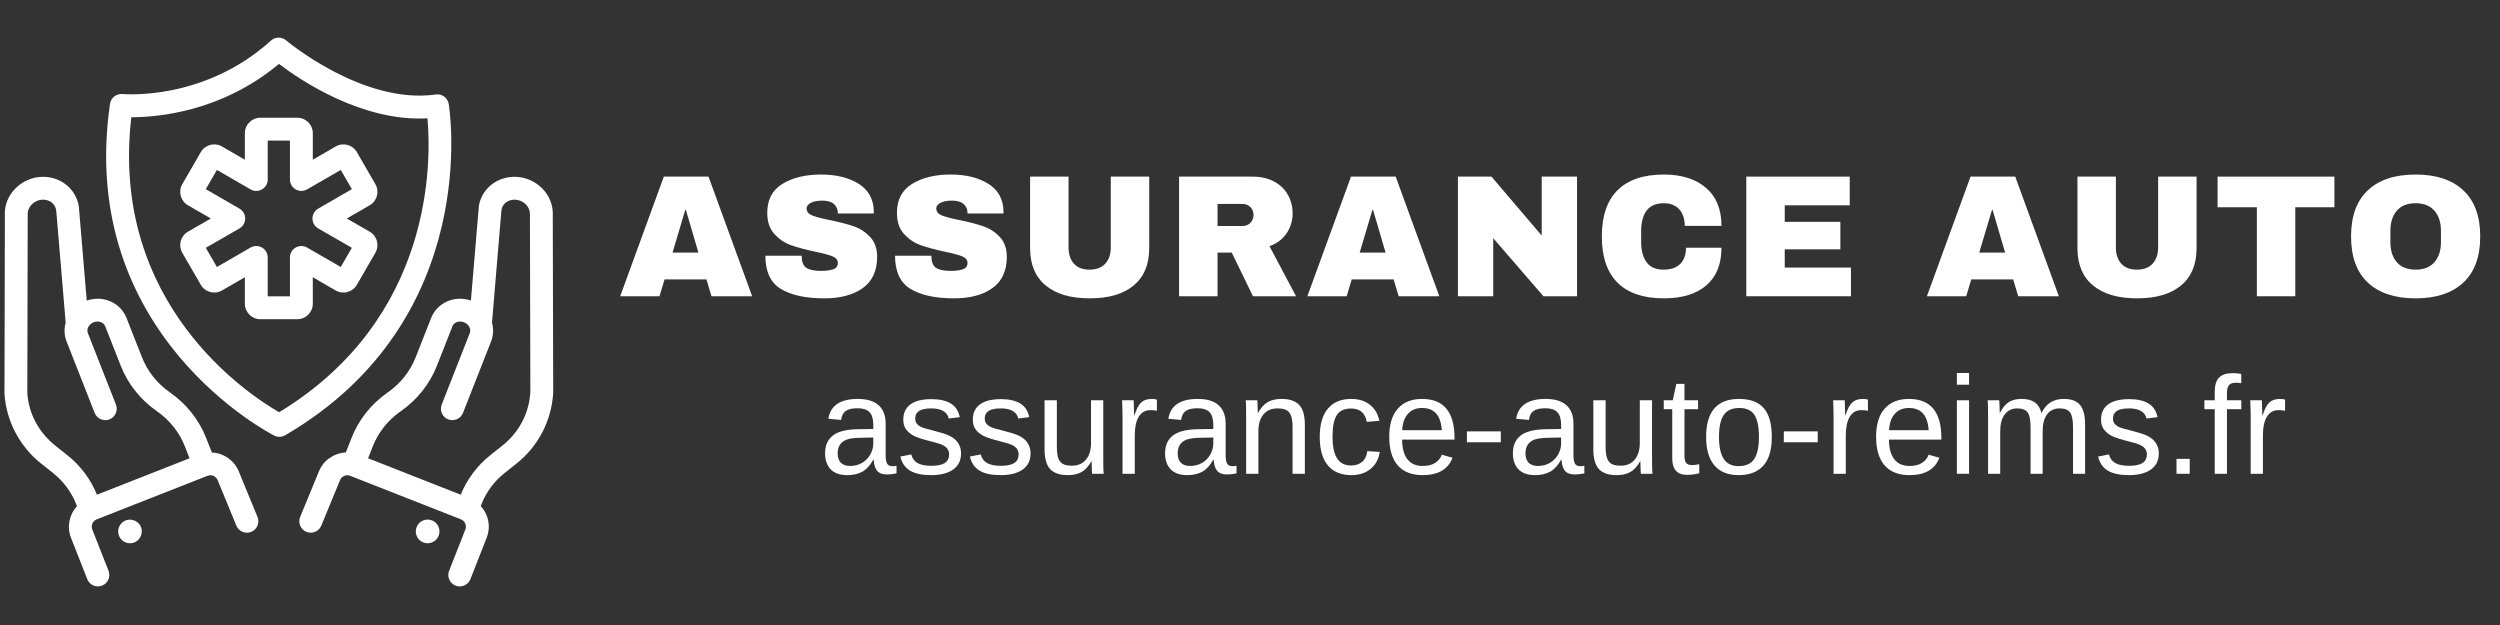 <?xml version="1.0" encoding="UTF-8"?>
<svg xmlns="http://www.w3.org/2000/svg" xmlns:xlink="http://www.w3.org/1999/xlink" width="1000" zoomAndPan="magnify" viewBox="0 0 750 187.5" height="250" preserveAspectRatio="xMidYMid meet" version="1.0">
  <rect x="0" y="0" width="750" height="187.5" fill="#333333" stroke="none"/>
  <defs>
    <g></g>
  </defs>
  <g fill="#ffffff" fill-opacity="1">
    <g transform="translate(185.539, 88.876)">
      <g>
        <path d="M 27.906 0 L 26.391 -5.062 L 13.828 -5.062 L 12.312 0 L 0.516 0 L 13.609 -35.891 L 27.016 -35.891 L 40.109 0 Z M 16.219 -13.094 L 23.984 -13.094 L 20.234 -25.875 L 20.031 -25.875 Z M 16.219 -13.094 "></path>
      </g>
    </g>
  </g>
  <g fill="#ffffff" fill-opacity="1">
    <g transform="translate(227.364, 88.876)">
      <g>
        <path d="M 18.938 -36.516 C 23.52 -36.516 27.289 -35.582 30.25 -33.719 C 33.207 -31.852 34.719 -29.098 34.781 -25.453 L 34.781 -24.828 L 23.984 -24.828 L 23.984 -25.031 C 23.984 -26.07 23.602 -26.941 22.844 -27.641 C 22.082 -28.336 20.914 -28.688 19.344 -28.688 C 17.82 -28.688 16.648 -28.457 15.828 -28 C 15.016 -27.551 14.609 -27 14.609 -26.344 C 14.609 -25.406 15.16 -24.707 16.266 -24.25 C 17.379 -23.801 19.172 -23.332 21.641 -22.844 C 24.523 -22.25 26.895 -21.629 28.75 -20.984 C 30.613 -20.348 32.242 -19.297 33.641 -17.828 C 35.035 -16.367 35.75 -14.391 35.781 -11.891 C 35.781 -7.648 34.344 -4.504 31.469 -2.453 C 28.602 -0.398 24.77 0.625 19.969 0.625 C 14.375 0.625 10.02 -0.312 6.906 -2.188 C 3.801 -4.062 2.25 -7.383 2.25 -12.156 L 13.141 -12.156 C 13.141 -10.344 13.609 -9.129 14.547 -8.516 C 15.484 -7.91 16.945 -7.609 18.938 -7.609 C 20.395 -7.609 21.598 -7.766 22.547 -8.078 C 23.504 -8.391 23.984 -9.035 23.984 -10.016 C 23.984 -10.879 23.453 -11.531 22.391 -11.969 C 21.336 -12.406 19.613 -12.867 17.219 -13.359 C 14.289 -13.984 11.867 -14.633 9.953 -15.312 C 8.047 -15.988 6.379 -17.109 4.953 -18.672 C 3.523 -20.234 2.812 -22.352 2.812 -25.031 C 2.812 -28.957 4.332 -31.852 7.375 -33.719 C 10.414 -35.582 14.27 -36.516 18.938 -36.516 Z M 18.938 -36.516 "></path>
      </g>
    </g>
  </g>
  <g fill="#ffffff" fill-opacity="1">
    <g transform="translate(266.268, 88.876)">
      <g>
        <path d="M 18.938 -36.516 C 23.52 -36.516 27.289 -35.582 30.25 -33.719 C 33.207 -31.852 34.719 -29.098 34.781 -25.453 L 34.781 -24.828 L 23.984 -24.828 L 23.984 -25.031 C 23.984 -26.07 23.602 -26.941 22.844 -27.641 C 22.082 -28.336 20.914 -28.688 19.344 -28.688 C 17.82 -28.688 16.648 -28.457 15.828 -28 C 15.016 -27.551 14.609 -27 14.609 -26.344 C 14.609 -25.406 15.16 -24.707 16.266 -24.25 C 17.379 -23.801 19.172 -23.332 21.641 -22.844 C 24.523 -22.25 26.895 -21.629 28.75 -20.984 C 30.613 -20.348 32.242 -19.297 33.641 -17.828 C 35.035 -16.367 35.75 -14.391 35.781 -11.891 C 35.781 -7.648 34.344 -4.504 31.469 -2.453 C 28.602 -0.398 24.77 0.625 19.969 0.625 C 14.375 0.625 10.02 -0.312 6.906 -2.188 C 3.801 -4.062 2.25 -7.383 2.25 -12.156 L 13.141 -12.156 C 13.141 -10.344 13.609 -9.129 14.547 -8.516 C 15.484 -7.91 16.945 -7.609 18.938 -7.609 C 20.395 -7.609 21.598 -7.766 22.547 -8.078 C 23.504 -8.391 23.984 -9.035 23.984 -10.016 C 23.984 -10.879 23.453 -11.531 22.391 -11.969 C 21.336 -12.406 19.613 -12.867 17.219 -13.359 C 14.289 -13.984 11.867 -14.633 9.953 -15.312 C 8.047 -15.988 6.379 -17.109 4.953 -18.672 C 3.523 -20.234 2.812 -22.352 2.812 -25.031 C 2.812 -28.957 4.332 -31.852 7.375 -33.719 C 10.414 -35.582 14.27 -36.516 18.938 -36.516 Z M 18.938 -36.516 "></path>
      </g>
    </g>
  </g>
  <g fill="#ffffff" fill-opacity="1">
    <g transform="translate(305.172, 88.876)">
      <g>
        <path d="M 39.594 -14.453 C 39.594 -9.547 38.039 -5.805 34.938 -3.234 C 31.844 -0.66 27.445 0.625 21.75 0.625 C 16.051 0.625 11.645 -0.66 8.531 -3.234 C 5.414 -5.805 3.859 -9.547 3.859 -14.453 L 3.859 -35.891 L 15.391 -35.891 L 15.391 -14.609 C 15.391 -12.586 15.926 -10.977 17 -9.781 C 18.082 -8.582 19.648 -7.984 21.703 -7.984 C 23.754 -7.984 25.328 -8.586 26.422 -9.797 C 27.516 -11.016 28.062 -12.617 28.062 -14.609 L 28.062 -35.891 L 39.594 -35.891 Z M 39.594 -14.453 "></path>
      </g>
    </g>
  </g>
  <g fill="#ffffff" fill-opacity="1">
    <g transform="translate(349.865, 88.876)">
      <g>
        <path d="M 37.922 -24.875 C 37.922 -22.688 37.328 -20.703 36.141 -18.922 C 34.961 -17.148 33.242 -15.848 30.984 -15.016 L 38.953 0 L 26.031 0 L 19.656 -13.094 L 15.391 -13.094 L 15.391 0 L 3.859 0 L 3.859 -35.891 L 25.812 -35.891 C 28.383 -35.891 30.582 -35.391 32.406 -34.391 C 34.238 -33.398 35.613 -32.062 36.531 -30.375 C 37.457 -28.688 37.922 -26.852 37.922 -24.875 Z M 26.188 -24.406 C 26.188 -25.344 25.875 -26.125 25.25 -26.75 C 24.625 -27.375 23.859 -27.688 22.953 -27.688 L 15.391 -27.688 L 15.391 -21.078 L 22.953 -21.078 C 23.859 -21.078 24.625 -21.395 25.25 -22.031 C 25.875 -22.676 26.188 -23.469 26.188 -24.406 Z M 26.188 -24.406 "></path>
      </g>
    </g>
  </g>
  <g fill="#ffffff" fill-opacity="1">
    <g transform="translate(391.689, 88.876)">
      <g>
        <path d="M 27.906 0 L 26.391 -5.062 L 13.828 -5.062 L 12.312 0 L 0.516 0 L 13.609 -35.891 L 27.016 -35.891 L 40.109 0 Z M 16.219 -13.094 L 23.984 -13.094 L 20.234 -25.875 L 20.031 -25.875 Z M 16.219 -13.094 "></path>
      </g>
    </g>
  </g>
  <g fill="#ffffff" fill-opacity="1">
    <g transform="translate(433.514, 88.876)">
      <g>
        <path d="M 29.516 0 L 14.453 -17.422 L 14.453 0 L 3.859 0 L 3.859 -35.891 L 13.922 -35.891 L 29 -18.203 L 29 -35.891 L 39.594 -35.891 L 39.594 0 Z M 29.516 0 "></path>
      </g>
    </g>
  </g>
  <g fill="#ffffff" fill-opacity="1">
    <g transform="translate(478.206, 88.876)">
      <g>
        <path d="M 20.969 -36.516 C 26.289 -36.516 30.5 -35.18 33.594 -32.516 C 36.688 -29.859 38.234 -26.062 38.234 -21.125 L 27.219 -21.125 C 27.219 -23.207 26.672 -24.859 25.578 -26.078 C 24.484 -27.297 22.93 -27.906 20.922 -27.906 C 18.586 -27.906 16.875 -27.172 15.781 -25.703 C 14.688 -24.242 14.141 -22.211 14.141 -19.609 L 14.141 -16.266 C 14.141 -13.691 14.688 -11.664 15.781 -10.188 C 16.875 -8.719 18.551 -7.984 20.812 -7.984 C 23.031 -7.984 24.711 -8.555 25.859 -9.703 C 27.016 -10.848 27.594 -12.461 27.594 -14.547 L 38.234 -14.547 C 38.234 -9.648 36.727 -5.895 33.719 -3.281 C 30.707 -0.676 26.457 0.625 20.969 0.625 C 14.844 0.625 10.207 -0.938 7.062 -4.062 C 3.914 -7.195 2.344 -11.82 2.344 -17.938 C 2.344 -24.062 3.914 -28.688 7.062 -31.812 C 10.207 -34.945 14.844 -36.516 20.969 -36.516 Z M 20.969 -36.516 "></path>
      </g>
    </g>
  </g>
  <g fill="#ffffff" fill-opacity="1">
    <g transform="translate(520.031, 88.876)">
      <g>
        <path d="M 3.859 -35.891 L 34.891 -35.891 L 34.891 -27.281 L 15.391 -27.281 L 15.391 -22.328 L 32.078 -22.328 L 32.078 -14.078 L 15.391 -14.078 L 15.391 -8.609 L 35.25 -8.609 L 35.25 0 L 3.859 0 Z M 3.859 -35.891 "></path>
      </g>
    </g>
  </g>
  <g fill="#ffffff" fill-opacity="1">
    <g transform="translate(558.935, 88.876)">
      <g></g>
    </g>
  </g>
  <g fill="#ffffff" fill-opacity="1">
    <g transform="translate(577.553, 88.876)">
      <g>
        <path d="M 27.906 0 L 26.391 -5.062 L 13.828 -5.062 L 12.312 0 L 0.516 0 L 13.609 -35.891 L 27.016 -35.891 L 40.109 0 Z M 16.219 -13.094 L 23.984 -13.094 L 20.234 -25.875 L 20.031 -25.875 Z M 16.219 -13.094 "></path>
      </g>
    </g>
  </g>
  <g fill="#ffffff" fill-opacity="1">
    <g transform="translate(619.377, 88.876)">
      <g>
        <path d="M 39.594 -14.453 C 39.594 -9.547 38.039 -5.805 34.938 -3.234 C 31.844 -0.66 27.445 0.625 21.75 0.625 C 16.051 0.625 11.645 -0.66 8.531 -3.234 C 5.414 -5.805 3.859 -9.547 3.859 -14.453 L 3.859 -35.891 L 15.391 -35.891 L 15.391 -14.609 C 15.391 -12.586 15.926 -10.977 17 -9.781 C 18.082 -8.582 19.648 -7.984 21.703 -7.984 C 23.754 -7.984 25.328 -8.586 26.422 -9.797 C 27.516 -11.016 28.062 -12.617 28.062 -14.609 L 28.062 -35.891 L 39.594 -35.891 Z M 39.594 -14.453 "></path>
      </g>
    </g>
  </g>
  <g fill="#ffffff" fill-opacity="1">
    <g transform="translate(664.07, 88.876)">
      <g>
        <path d="M 24.516 -26.703 L 24.516 0 L 12.984 0 L 12.984 -26.703 L 1.203 -26.703 L 1.203 -35.891 L 36.25 -35.891 L 36.25 -26.703 Z M 24.516 -26.703 "></path>
      </g>
    </g>
  </g>
  <g fill="#ffffff" fill-opacity="1">
    <g transform="translate(702.974, 88.876)">
      <g>
        <path d="M 21.703 -36.516 C 27.891 -36.516 32.664 -34.93 36.031 -31.766 C 39.406 -28.598 41.094 -23.988 41.094 -17.938 C 41.094 -11.883 39.406 -7.273 36.031 -4.109 C 32.664 -0.953 27.891 0.625 21.703 0.625 C 15.504 0.625 10.727 -0.945 7.375 -4.094 C 4.02 -7.238 2.344 -11.852 2.344 -17.938 C 2.344 -24.02 4.02 -28.633 7.375 -31.781 C 10.727 -34.938 15.504 -36.516 21.703 -36.516 Z M 21.703 -27.906 C 19.234 -27.906 17.352 -27.156 16.062 -25.656 C 14.781 -24.164 14.141 -22.148 14.141 -19.609 L 14.141 -16.266 C 14.141 -13.734 14.781 -11.719 16.062 -10.219 C 17.352 -8.727 19.234 -7.984 21.703 -7.984 C 24.172 -7.984 26.055 -8.727 27.359 -10.219 C 28.66 -11.719 29.312 -13.734 29.312 -16.266 L 29.312 -19.609 C 29.312 -22.148 28.66 -24.164 27.359 -25.656 C 26.055 -27.156 24.172 -27.906 21.703 -27.906 Z M 21.703 -27.906 "></path>
      </g>
    </g>
  </g>
  <g fill="#ffffff" fill-opacity="1">
    <g transform="translate(245.755, 142.131)">
      <g>
        <path d="M 8.438 0.406 C 6.219 0.406 4.551 -0.176 3.438 -1.344 C 2.32 -2.508 1.766 -4.113 1.766 -6.156 C 1.766 -8.438 2.516 -10.188 4.016 -11.406 C 5.523 -12.625 7.945 -13.273 11.281 -13.359 L 16.234 -13.438 L 16.234 -14.641 C 16.234 -16.43 15.852 -17.711 15.094 -18.484 C 14.332 -19.266 13.141 -19.656 11.516 -19.656 C 9.867 -19.656 8.672 -19.375 7.922 -18.812 C 7.172 -18.258 6.723 -17.375 6.578 -16.156 L 2.75 -16.5 C 3.375 -20.469 6.32 -22.453 11.594 -22.453 C 14.363 -22.453 16.445 -21.816 17.844 -20.547 C 19.238 -19.273 19.938 -17.438 19.938 -15.031 L 19.938 -5.547 C 19.938 -4.453 20.078 -3.629 20.359 -3.078 C 20.648 -2.535 21.195 -2.266 22 -2.266 C 22.352 -2.266 22.754 -2.312 23.203 -2.406 L 23.203 -0.125 C 22.273 0.094 21.332 0.203 20.375 0.203 C 19.008 0.203 18.02 -0.148 17.406 -0.859 C 16.789 -1.578 16.441 -2.695 16.359 -4.219 L 16.234 -4.219 C 15.297 -2.531 14.207 -1.336 12.969 -0.641 C 11.727 0.055 10.219 0.406 8.438 0.406 Z M 9.266 -2.344 C 10.609 -2.344 11.801 -2.645 12.844 -3.25 C 13.895 -3.863 14.723 -4.703 15.328 -5.766 C 15.93 -6.836 16.234 -7.938 16.234 -9.062 L 16.234 -10.875 L 12.219 -10.797 C 10.5 -10.766 9.191 -10.586 8.297 -10.266 C 7.41 -9.941 6.727 -9.438 6.25 -8.75 C 5.781 -8.07 5.547 -7.188 5.547 -6.094 C 5.547 -4.895 5.863 -3.969 6.5 -3.312 C 7.145 -2.664 8.066 -2.344 9.266 -2.344 Z M 9.266 -2.344 "></path>
      </g>
    </g>
  </g>
  <g fill="#ffffff" fill-opacity="1">
    <g transform="translate(268.954, 142.131)">
      <g>
        <path d="M 19.359 -6.094 C 19.359 -4.008 18.57 -2.406 17 -1.281 C 15.426 -0.156 13.227 0.406 10.406 0.406 C 7.664 0.406 5.551 -0.039 4.062 -0.938 C 2.57 -1.844 1.602 -3.254 1.156 -5.172 L 4.406 -5.812 C 4.719 -4.625 5.359 -3.754 6.328 -3.203 C 7.305 -2.66 8.664 -2.391 10.406 -2.391 C 12.27 -2.391 13.629 -2.672 14.484 -3.234 C 15.348 -3.805 15.781 -4.664 15.781 -5.812 C 15.781 -6.676 15.484 -7.379 14.891 -7.922 C 14.297 -8.461 13.332 -8.91 12 -9.266 L 9.375 -9.969 C 7.27 -10.508 5.77 -11.039 4.875 -11.562 C 3.988 -12.082 3.289 -12.711 2.781 -13.453 C 2.281 -14.203 2.031 -15.125 2.031 -16.219 C 2.031 -18.227 2.742 -19.758 4.172 -20.812 C 5.609 -21.863 7.703 -22.391 10.453 -22.391 C 12.879 -22.391 14.805 -21.961 16.234 -21.109 C 17.672 -20.254 18.582 -18.879 18.969 -16.984 L 15.672 -16.578 C 15.461 -17.555 14.91 -18.305 14.016 -18.828 C 13.129 -19.348 11.941 -19.609 10.453 -19.609 C 8.797 -19.609 7.57 -19.359 6.781 -18.859 C 6 -18.359 5.609 -17.598 5.609 -16.578 C 5.609 -15.953 5.77 -15.438 6.094 -15.031 C 6.414 -14.625 6.895 -14.273 7.531 -13.984 C 8.176 -13.703 9.523 -13.312 11.578 -12.812 C 13.516 -12.32 14.91 -11.867 15.766 -11.453 C 16.617 -11.047 17.289 -10.586 17.781 -10.078 C 18.281 -9.578 18.664 -9 18.938 -8.344 C 19.219 -7.688 19.359 -6.938 19.359 -6.094 Z M 19.359 -6.094 "></path>
      </g>
    </g>
  </g>
  <g fill="#ffffff" fill-opacity="1">
    <g transform="translate(289.811, 142.131)">
      <g>
        <path d="M 19.359 -6.094 C 19.359 -4.008 18.57 -2.406 17 -1.281 C 15.426 -0.156 13.227 0.406 10.406 0.406 C 7.664 0.406 5.551 -0.039 4.062 -0.938 C 2.57 -1.844 1.602 -3.254 1.156 -5.172 L 4.406 -5.812 C 4.719 -4.625 5.359 -3.754 6.328 -3.203 C 7.305 -2.66 8.664 -2.391 10.406 -2.391 C 12.27 -2.391 13.629 -2.672 14.484 -3.234 C 15.348 -3.805 15.781 -4.664 15.781 -5.812 C 15.781 -6.676 15.484 -7.379 14.891 -7.922 C 14.297 -8.461 13.332 -8.91 12 -9.266 L 9.375 -9.969 C 7.27 -10.508 5.77 -11.039 4.875 -11.562 C 3.988 -12.082 3.289 -12.711 2.781 -13.453 C 2.281 -14.203 2.031 -15.125 2.031 -16.219 C 2.031 -18.227 2.742 -19.758 4.172 -20.812 C 5.609 -21.863 7.703 -22.391 10.453 -22.391 C 12.879 -22.391 14.805 -21.961 16.234 -21.109 C 17.672 -20.254 18.582 -18.879 18.969 -16.984 L 15.672 -16.578 C 15.461 -17.555 14.91 -18.305 14.016 -18.828 C 13.129 -19.348 11.941 -19.609 10.453 -19.609 C 8.797 -19.609 7.57 -19.359 6.781 -18.859 C 6 -18.359 5.609 -17.598 5.609 -16.578 C 5.609 -15.953 5.77 -15.438 6.094 -15.031 C 6.414 -14.625 6.895 -14.273 7.531 -13.984 C 8.176 -13.703 9.523 -13.312 11.578 -12.812 C 13.516 -12.32 14.91 -11.867 15.766 -11.453 C 16.617 -11.047 17.289 -10.586 17.781 -10.078 C 18.281 -9.578 18.664 -9 18.938 -8.344 C 19.219 -7.688 19.359 -6.938 19.359 -6.094 Z M 19.359 -6.094 "></path>
      </g>
    </g>
  </g>
  <g fill="#ffffff" fill-opacity="1">
    <g transform="translate(310.667, 142.131)">
      <g>
        <path d="M 6.391 -22.047 L 6.391 -8.062 C 6.391 -6.613 6.531 -5.488 6.812 -4.688 C 7.102 -3.883 7.562 -3.305 8.188 -2.953 C 8.812 -2.598 9.727 -2.422 10.938 -2.422 C 12.707 -2.422 14.098 -3.023 15.109 -4.234 C 16.129 -5.441 16.641 -7.117 16.641 -9.266 L 16.641 -22.047 L 20.312 -22.047 L 20.312 -4.703 C 20.312 -2.141 20.352 -0.57 20.438 0 L 16.969 0 C 16.957 -0.07 16.941 -0.254 16.922 -0.547 C 16.91 -0.848 16.895 -1.191 16.875 -1.578 C 16.852 -1.961 16.832 -2.691 16.812 -3.766 L 16.75 -3.766 C 15.906 -2.242 14.926 -1.164 13.812 -0.531 C 12.707 0.094 11.336 0.406 9.703 0.406 C 7.285 0.406 5.516 -0.191 4.391 -1.391 C 3.266 -2.598 2.703 -4.586 2.703 -7.359 L 2.703 -22.047 Z M 6.391 -22.047 "></path>
      </g>
    </g>
  </g>
  <g fill="#ffffff" fill-opacity="1">
    <g transform="translate(333.866, 142.131)">
      <g>
        <path d="M 2.891 0 L 2.891 -16.906 C 2.891 -18.457 2.848 -20.172 2.766 -22.047 L 6.234 -22.047 C 6.336 -19.547 6.391 -18.039 6.391 -17.531 L 6.484 -17.531 C 7.066 -19.426 7.738 -20.719 8.5 -21.406 C 9.258 -22.102 10.332 -22.453 11.719 -22.453 C 12.207 -22.453 12.703 -22.383 13.203 -22.25 L 13.203 -18.891 C 12.711 -19.023 12.062 -19.094 11.25 -19.094 C 9.727 -19.094 8.566 -18.438 7.766 -17.125 C 6.961 -15.812 6.562 -13.93 6.562 -11.484 L 6.562 0 Z M 2.891 0 "></path>
      </g>
    </g>
  </g>
  <g fill="#ffffff" fill-opacity="1">
    <g transform="translate(347.757, 142.131)">
      <g>
        <path d="M 8.438 0.406 C 6.219 0.406 4.551 -0.176 3.438 -1.344 C 2.32 -2.508 1.766 -4.113 1.766 -6.156 C 1.766 -8.438 2.516 -10.188 4.016 -11.406 C 5.523 -12.625 7.945 -13.273 11.281 -13.359 L 16.234 -13.438 L 16.234 -14.641 C 16.234 -16.43 15.852 -17.711 15.094 -18.484 C 14.332 -19.266 13.141 -19.656 11.516 -19.656 C 9.867 -19.656 8.672 -19.375 7.922 -18.812 C 7.172 -18.258 6.723 -17.375 6.578 -16.156 L 2.75 -16.5 C 3.375 -20.469 6.32 -22.453 11.594 -22.453 C 14.363 -22.453 16.445 -21.816 17.844 -20.547 C 19.238 -19.273 19.938 -17.438 19.938 -15.031 L 19.938 -5.547 C 19.938 -4.453 20.078 -3.629 20.359 -3.078 C 20.648 -2.535 21.195 -2.266 22 -2.266 C 22.352 -2.266 22.754 -2.312 23.203 -2.406 L 23.203 -0.125 C 22.273 0.094 21.332 0.203 20.375 0.203 C 19.008 0.203 18.02 -0.148 17.406 -0.859 C 16.789 -1.578 16.441 -2.695 16.359 -4.219 L 16.234 -4.219 C 15.297 -2.531 14.207 -1.336 12.969 -0.641 C 11.727 0.055 10.219 0.406 8.438 0.406 Z M 9.266 -2.344 C 10.609 -2.344 11.801 -2.645 12.844 -3.25 C 13.895 -3.863 14.723 -4.703 15.328 -5.766 C 15.93 -6.836 16.234 -7.938 16.234 -9.062 L 16.234 -10.875 L 12.219 -10.797 C 10.5 -10.766 9.191 -10.586 8.297 -10.266 C 7.41 -9.941 6.727 -9.438 6.25 -8.75 C 5.781 -8.07 5.547 -7.188 5.547 -6.094 C 5.547 -4.895 5.863 -3.969 6.5 -3.312 C 7.145 -2.664 8.066 -2.344 9.266 -2.344 Z M 9.266 -2.344 "></path>
      </g>
    </g>
  </g>
  <g fill="#ffffff" fill-opacity="1">
    <g transform="translate(370.955, 142.131)">
      <g>
        <path d="M 16.812 0 L 16.812 -13.969 C 16.812 -15.426 16.664 -16.555 16.375 -17.359 C 16.094 -18.16 15.641 -18.734 15.016 -19.078 C 14.391 -19.43 13.473 -19.609 12.266 -19.609 C 10.492 -19.609 9.098 -19.004 8.078 -17.797 C 7.066 -16.586 6.562 -14.91 6.562 -12.766 L 6.562 0 L 2.891 0 L 2.891 -17.328 C 2.891 -19.898 2.848 -21.473 2.766 -22.047 L 6.234 -22.047 C 6.242 -21.973 6.254 -21.785 6.266 -21.484 C 6.285 -21.191 6.305 -20.848 6.328 -20.453 C 6.348 -20.066 6.367 -19.336 6.391 -18.266 L 6.453 -18.266 C 7.297 -19.785 8.27 -20.863 9.375 -21.5 C 10.488 -22.133 11.863 -22.453 13.5 -22.453 C 15.914 -22.453 17.688 -21.848 18.812 -20.641 C 19.938 -19.441 20.5 -17.457 20.5 -14.688 L 20.5 0 Z M 16.812 0 "></path>
      </g>
    </g>
  </g>
  <g fill="#ffffff" fill-opacity="1">
    <g transform="translate(394.154, 142.131)">
      <g>
        <path d="M 5.609 -11.125 C 5.609 -8.188 6.066 -6.008 6.984 -4.594 C 7.91 -3.188 9.301 -2.484 11.156 -2.484 C 12.469 -2.484 13.562 -2.836 14.438 -3.547 C 15.312 -4.254 15.848 -5.336 16.047 -6.797 L 19.766 -6.562 C 19.473 -4.438 18.566 -2.742 17.047 -1.484 C 15.523 -0.223 13.598 0.406 11.266 0.406 C 8.18 0.406 5.828 -0.566 4.203 -2.516 C 2.578 -4.461 1.766 -7.305 1.766 -11.047 C 1.766 -14.754 2.578 -17.582 4.203 -19.531 C 5.836 -21.477 8.176 -22.453 11.219 -22.453 C 13.477 -22.453 15.348 -21.863 16.828 -20.688 C 18.316 -19.52 19.254 -17.914 19.641 -15.875 L 15.875 -15.578 C 15.676 -16.805 15.191 -17.781 14.422 -18.5 C 13.648 -19.219 12.551 -19.578 11.125 -19.578 C 9.176 -19.578 7.77 -18.93 6.906 -17.641 C 6.039 -16.348 5.609 -14.176 5.609 -11.125 Z M 5.609 -11.125 "></path>
      </g>
    </g>
  </g>
  <g fill="#ffffff" fill-opacity="1">
    <g transform="translate(415.011, 142.131)">
      <g>
        <path d="M 5.625 -10.25 C 5.625 -7.719 6.145 -5.766 7.188 -4.391 C 8.238 -3.023 9.77 -2.344 11.781 -2.344 C 13.363 -2.344 14.633 -2.66 15.594 -3.297 C 16.551 -3.93 17.195 -4.738 17.531 -5.719 L 20.75 -4.812 C 19.438 -1.332 16.445 0.406 11.781 0.406 C 8.52 0.406 6.035 -0.562 4.328 -2.5 C 2.617 -4.445 1.766 -7.332 1.766 -11.156 C 1.766 -14.801 2.617 -17.594 4.328 -19.531 C 6.035 -21.477 8.469 -22.453 11.625 -22.453 C 18.102 -22.453 21.344 -18.547 21.344 -10.734 L 21.344 -10.25 Z M 17.562 -13.062 C 17.352 -15.383 16.758 -17.078 15.781 -18.141 C 14.812 -19.203 13.41 -19.734 11.578 -19.734 C 9.797 -19.734 8.383 -19.141 7.344 -17.953 C 6.301 -16.766 5.738 -15.133 5.656 -13.062 Z M 17.562 -13.062 "></path>
      </g>
    </g>
  </g>
  <g fill="#ffffff" fill-opacity="1">
    <g transform="translate(438.209, 142.131)">
      <g>
        <path d="M 1.859 -9.453 L 1.859 -12.719 L 12.031 -12.719 L 12.031 -9.453 Z M 1.859 -9.453 "></path>
      </g>
    </g>
  </g>
  <g fill="#ffffff" fill-opacity="1">
    <g transform="translate(452.1, 142.131)">
      <g>
        <path d="M 8.438 0.406 C 6.219 0.406 4.551 -0.176 3.438 -1.344 C 2.32 -2.508 1.766 -4.113 1.766 -6.156 C 1.766 -8.438 2.516 -10.188 4.016 -11.406 C 5.523 -12.625 7.945 -13.273 11.281 -13.359 L 16.234 -13.438 L 16.234 -14.641 C 16.234 -16.43 15.852 -17.711 15.094 -18.484 C 14.332 -19.266 13.141 -19.656 11.516 -19.656 C 9.867 -19.656 8.672 -19.375 7.922 -18.812 C 7.172 -18.258 6.723 -17.375 6.578 -16.156 L 2.75 -16.5 C 3.375 -20.469 6.32 -22.453 11.594 -22.453 C 14.363 -22.453 16.445 -21.816 17.844 -20.547 C 19.238 -19.273 19.938 -17.438 19.938 -15.031 L 19.938 -5.547 C 19.938 -4.453 20.078 -3.629 20.359 -3.078 C 20.648 -2.535 21.195 -2.266 22 -2.266 C 22.352 -2.266 22.754 -2.312 23.203 -2.406 L 23.203 -0.125 C 22.273 0.094 21.332 0.203 20.375 0.203 C 19.008 0.203 18.02 -0.148 17.406 -0.859 C 16.789 -1.578 16.441 -2.695 16.359 -4.219 L 16.234 -4.219 C 15.297 -2.531 14.207 -1.336 12.969 -0.641 C 11.727 0.055 10.219 0.406 8.438 0.406 Z M 9.266 -2.344 C 10.609 -2.344 11.801 -2.645 12.844 -3.25 C 13.895 -3.863 14.723 -4.703 15.328 -5.766 C 15.93 -6.836 16.234 -7.938 16.234 -9.062 L 16.234 -10.875 L 12.219 -10.797 C 10.5 -10.766 9.191 -10.586 8.297 -10.266 C 7.41 -9.941 6.727 -9.438 6.25 -8.75 C 5.781 -8.07 5.547 -7.188 5.547 -6.094 C 5.547 -4.895 5.863 -3.969 6.5 -3.312 C 7.145 -2.664 8.066 -2.344 9.266 -2.344 Z M 9.266 -2.344 "></path>
      </g>
    </g>
  </g>
  <g fill="#ffffff" fill-opacity="1">
    <g transform="translate(475.299, 142.131)">
      <g>
        <path d="M 6.391 -22.047 L 6.391 -8.062 C 6.391 -6.613 6.531 -5.488 6.812 -4.688 C 7.102 -3.883 7.562 -3.305 8.188 -2.953 C 8.812 -2.598 9.727 -2.422 10.938 -2.422 C 12.707 -2.422 14.098 -3.023 15.109 -4.234 C 16.129 -5.441 16.641 -7.117 16.641 -9.266 L 16.641 -22.047 L 20.312 -22.047 L 20.312 -4.703 C 20.312 -2.141 20.352 -0.57 20.438 0 L 16.969 0 C 16.957 -0.07 16.941 -0.254 16.922 -0.547 C 16.91 -0.848 16.895 -1.191 16.875 -1.578 C 16.852 -1.961 16.832 -2.691 16.812 -3.766 L 16.75 -3.766 C 15.906 -2.242 14.926 -1.164 13.812 -0.531 C 12.707 0.094 11.336 0.406 9.703 0.406 C 7.285 0.406 5.516 -0.191 4.391 -1.391 C 3.266 -2.598 2.703 -4.586 2.703 -7.359 L 2.703 -22.047 Z M 6.391 -22.047 "></path>
      </g>
    </g>
  </g>
  <g fill="#ffffff" fill-opacity="1">
    <g transform="translate(498.498, 142.131)">
      <g>
        <path d="M 11.281 -0.156 C 10.07 0.164 8.836 0.328 7.578 0.328 C 4.641 0.328 3.172 -1.336 3.172 -4.672 L 3.172 -19.375 L 0.625 -19.375 L 0.625 -22.047 L 3.328 -22.047 L 4.406 -26.969 L 6.844 -26.969 L 6.844 -22.047 L 10.922 -22.047 L 10.922 -19.375 L 6.844 -19.375 L 6.844 -5.453 C 6.844 -4.398 7.016 -3.66 7.359 -3.234 C 7.711 -2.805 8.316 -2.594 9.172 -2.594 C 9.66 -2.594 10.363 -2.688 11.281 -2.875 Z M 11.281 -0.156 "></path>
      </g>
    </g>
  </g>
  <g fill="#ffffff" fill-opacity="1">
    <g transform="translate(510.087, 142.131)">
      <g>
        <path d="M 21.453 -11.047 C 21.453 -7.18 20.602 -4.305 18.906 -2.422 C 17.207 -0.535 14.742 0.406 11.516 0.406 C 8.297 0.406 5.863 -0.57 4.219 -2.531 C 2.57 -4.5 1.75 -7.336 1.75 -11.047 C 1.75 -18.648 5.039 -22.453 11.625 -22.453 C 15 -22.453 17.477 -21.523 19.062 -19.672 C 20.656 -17.816 21.453 -14.941 21.453 -11.047 Z M 17.594 -11.047 C 17.594 -14.086 17.141 -16.297 16.234 -17.672 C 15.336 -19.047 13.82 -19.734 11.688 -19.734 C 9.539 -19.734 7.988 -19.031 7.031 -17.625 C 6.082 -16.219 5.609 -14.023 5.609 -11.047 C 5.609 -8.141 6.078 -5.953 7.016 -4.484 C 7.961 -3.023 9.445 -2.297 11.469 -2.297 C 13.664 -2.297 15.234 -3 16.172 -4.406 C 17.117 -5.82 17.594 -8.035 17.594 -11.047 Z M 17.594 -11.047 "></path>
      </g>
    </g>
  </g>
  <g fill="#ffffff" fill-opacity="1">
    <g transform="translate(533.286, 142.131)">
      <g>
        <path d="M 1.859 -9.453 L 1.859 -12.719 L 12.031 -12.719 L 12.031 -9.453 Z M 1.859 -9.453 "></path>
      </g>
    </g>
  </g>
  <g fill="#ffffff" fill-opacity="1">
    <g transform="translate(547.177, 142.131)">
      <g>
        <path d="M 2.891 0 L 2.891 -16.906 C 2.891 -18.457 2.848 -20.172 2.766 -22.047 L 6.234 -22.047 C 6.336 -19.547 6.391 -18.039 6.391 -17.531 L 6.484 -17.531 C 7.066 -19.426 7.738 -20.719 8.5 -21.406 C 9.258 -22.102 10.332 -22.453 11.719 -22.453 C 12.207 -22.453 12.703 -22.383 13.203 -22.25 L 13.203 -18.891 C 12.711 -19.023 12.062 -19.094 11.25 -19.094 C 9.727 -19.094 8.566 -18.438 7.766 -17.125 C 6.961 -15.812 6.562 -13.93 6.562 -11.484 L 6.562 0 Z M 2.891 0 "></path>
      </g>
    </g>
  </g>
  <g fill="#ffffff" fill-opacity="1">
    <g transform="translate(561.067, 142.131)">
      <g>
        <path d="M 5.625 -10.25 C 5.625 -7.719 6.145 -5.766 7.188 -4.391 C 8.238 -3.023 9.77 -2.344 11.781 -2.344 C 13.363 -2.344 14.633 -2.66 15.594 -3.297 C 16.551 -3.93 17.195 -4.738 17.531 -5.719 L 20.75 -4.812 C 19.438 -1.332 16.445 0.406 11.781 0.406 C 8.52 0.406 6.035 -0.562 4.328 -2.5 C 2.617 -4.445 1.766 -7.332 1.766 -11.156 C 1.766 -14.801 2.617 -17.594 4.328 -19.531 C 6.035 -21.477 8.469 -22.453 11.625 -22.453 C 18.102 -22.453 21.344 -18.547 21.344 -10.734 L 21.344 -10.25 Z M 17.562 -13.062 C 17.352 -15.383 16.758 -17.078 15.781 -18.141 C 14.812 -19.203 13.41 -19.734 11.578 -19.734 C 9.797 -19.734 8.383 -19.141 7.344 -17.953 C 6.301 -16.766 5.738 -15.133 5.656 -13.062 Z M 17.562 -13.062 "></path>
      </g>
    </g>
  </g>
  <g fill="#ffffff" fill-opacity="1">
    <g transform="translate(584.266, 142.131)">
      <g>
        <path d="M 2.797 -26.719 L 2.797 -30.234 L 6.453 -30.234 L 6.453 -26.719 Z M 2.797 0 L 2.797 -22.047 L 6.453 -22.047 L 6.453 0 Z M 2.797 0 "></path>
      </g>
    </g>
  </g>
  <g fill="#ffffff" fill-opacity="1">
    <g transform="translate(593.533, 142.131)">
      <g>
        <path d="M 15.641 0 L 15.641 -13.969 C 15.641 -16.102 15.348 -17.578 14.766 -18.391 C 14.18 -19.203 13.129 -19.609 11.609 -19.609 C 10.047 -19.609 8.805 -19.008 7.891 -17.812 C 6.984 -16.625 6.531 -14.941 6.531 -12.766 L 6.531 0 L 2.891 0 L 2.891 -17.328 C 2.891 -19.898 2.848 -21.473 2.766 -22.047 L 6.234 -22.047 C 6.242 -21.973 6.254 -21.785 6.266 -21.484 C 6.285 -21.191 6.305 -20.848 6.328 -20.453 C 6.348 -20.066 6.367 -19.336 6.391 -18.266 L 6.453 -18.266 C 7.242 -19.828 8.145 -20.914 9.156 -21.531 C 10.176 -22.145 11.422 -22.453 12.891 -22.453 C 14.566 -22.453 15.891 -22.117 16.859 -21.453 C 17.828 -20.785 18.504 -19.723 18.891 -18.266 L 18.938 -18.266 C 19.695 -19.754 20.617 -20.82 21.703 -21.469 C 22.785 -22.125 24.094 -22.453 25.625 -22.453 C 27.852 -22.453 29.473 -21.848 30.484 -20.641 C 31.492 -19.43 32 -17.445 32 -14.688 L 32 0 L 28.375 0 L 28.375 -13.969 C 28.375 -16.102 28.082 -17.578 27.5 -18.391 C 26.914 -19.203 25.863 -19.609 24.344 -19.609 C 22.738 -19.609 21.488 -19.016 20.594 -17.828 C 19.707 -16.641 19.266 -14.953 19.266 -12.766 L 19.266 0 Z M 15.641 0 "></path>
      </g>
    </g>
  </g>
  <g fill="#ffffff" fill-opacity="1">
    <g transform="translate(628.281, 142.131)">
      <g>
        <path d="M 19.359 -6.094 C 19.359 -4.008 18.57 -2.406 17 -1.281 C 15.426 -0.156 13.227 0.406 10.406 0.406 C 7.664 0.406 5.551 -0.039 4.062 -0.938 C 2.57 -1.844 1.602 -3.254 1.156 -5.172 L 4.406 -5.812 C 4.719 -4.625 5.359 -3.754 6.328 -3.203 C 7.305 -2.66 8.664 -2.391 10.406 -2.391 C 12.27 -2.391 13.629 -2.672 14.484 -3.234 C 15.348 -3.805 15.781 -4.664 15.781 -5.812 C 15.781 -6.676 15.484 -7.379 14.891 -7.922 C 14.297 -8.461 13.332 -8.91 12 -9.266 L 9.375 -9.969 C 7.27 -10.508 5.77 -11.039 4.875 -11.562 C 3.988 -12.082 3.289 -12.711 2.781 -13.453 C 2.281 -14.203 2.031 -15.125 2.031 -16.219 C 2.031 -18.227 2.742 -19.758 4.172 -20.812 C 5.609 -21.863 7.703 -22.391 10.453 -22.391 C 12.879 -22.391 14.805 -21.961 16.234 -21.109 C 17.672 -20.254 18.582 -18.879 18.969 -16.984 L 15.672 -16.578 C 15.461 -17.555 14.91 -18.305 14.016 -18.828 C 13.129 -19.348 11.941 -19.609 10.453 -19.609 C 8.797 -19.609 7.57 -19.359 6.781 -18.859 C 6 -18.359 5.609 -17.598 5.609 -16.578 C 5.609 -15.953 5.77 -15.438 6.094 -15.031 C 6.414 -14.625 6.895 -14.273 7.531 -13.984 C 8.176 -13.703 9.523 -13.312 11.578 -12.812 C 13.516 -12.32 14.91 -11.867 15.766 -11.453 C 16.617 -11.047 17.289 -10.586 17.781 -10.078 C 18.281 -9.578 18.664 -9 18.938 -8.344 C 19.219 -7.688 19.359 -6.938 19.359 -6.094 Z M 19.359 -6.094 "></path>
      </g>
    </g>
  </g>
  <g fill="#ffffff" fill-opacity="1">
    <g transform="translate(649.137, 142.131)">
      <g>
        <path d="M 3.812 0 L 3.812 -4.469 L 7.781 -4.469 L 7.781 0 Z M 3.812 0 "></path>
      </g>
    </g>
  </g>
  <g fill="#ffffff" fill-opacity="1">
    <g transform="translate(660.726, 142.131)">
      <g>
        <path d="M 7.359 -19.375 L 7.359 0 L 3.688 0 L 3.688 -19.375 L 0.594 -19.375 L 0.594 -22.047 L 3.688 -22.047 L 3.688 -24.531 C 3.688 -26.539 4.125 -27.984 5 -28.859 C 5.883 -29.742 7.238 -30.188 9.062 -30.188 C 10.082 -30.188 10.945 -30.102 11.656 -29.938 L 11.656 -27.156 C 11.039 -27.258 10.492 -27.312 10.016 -27.312 C 9.078 -27.312 8.398 -27.07 7.984 -26.594 C 7.566 -26.125 7.359 -25.266 7.359 -24.016 L 7.359 -22.047 L 11.656 -22.047 L 11.656 -19.375 Z M 7.359 -19.375 "></path>
      </g>
    </g>
  </g>
  <g fill="#ffffff" fill-opacity="1">
    <g transform="translate(672.315, 142.131)">
      <g>
        <path d="M 2.891 0 L 2.891 -16.906 C 2.891 -18.457 2.848 -20.172 2.766 -22.047 L 6.234 -22.047 C 6.336 -19.547 6.391 -18.039 6.391 -17.531 L 6.484 -17.531 C 7.066 -19.426 7.738 -20.719 8.5 -21.406 C 9.258 -22.102 10.332 -22.453 11.719 -22.453 C 12.207 -22.453 12.703 -22.383 13.203 -22.25 L 13.203 -18.891 C 12.711 -19.023 12.062 -19.094 11.25 -19.094 C 9.727 -19.094 8.566 -18.438 7.766 -17.125 C 6.961 -15.812 6.562 -13.93 6.562 -11.484 L 6.562 0 Z M 2.891 0 "></path>
      </g>
    </g>
  </g>
  <path fill="#ffffff" d="M 71.68 141.547 C 70.312 138.078 67.059 135.922 63.555 135.746 L 61.848 131.406 C 59.688 125.902 55.934 121.176 50.988 117.73 C 47.164 115.074 44.262 111.426 42.594 107.184 L 37.953 95.387 C 37.035 93.043 35.211 91.23 32.82 90.285 C 30.656 89.426 28.262 89.402 26.023 90.172 L 23.762 63.281 C 23.629 57.535 18.883 53.043 12.945 53.043 C 12.934 53.043 12.918 53.043 12.906 53.043 C 6.246 53.07 1.074 58.711 1.461 64.598 L 1.344 118.09 C 1.855 126.277 5.867 133.926 12.348 139.074 L 15.914 141.906 C 19.023 144.379 21.422 147.602 22.848 151.227 L 23.086 151.828 C 20.812 154.34 19.984 157.992 21.305 161.355 L 26.18 173.75 C 26.875 175.512 28.859 176.379 30.625 175.688 C 32.387 174.992 33.254 173.004 32.562 171.238 L 27.688 158.848 C 27.207 157.609 27.832 156.27 29.012 155.809 L 62.258 142.738 C 63.469 142.266 64.824 142.855 65.316 144.109 L 70.906 157.688 C 71.629 159.441 73.633 160.27 75.383 159.555 C 77.133 158.832 77.969 156.828 77.25 155.074 Z M 20.18 136.535 L 16.613 133.699 C 11.578 129.703 8.59 124.008 8.195 117.883 L 8.312 64.391 C 8.168 62.066 10.301 59.91 12.93 59.902 C 12.934 59.902 12.941 59.902 12.945 59.902 C 15.156 59.902 16.859 61.418 16.914 63.648 L 19.699 96.785 C 19.184 98.664 19.262 100.629 19.98 102.457 L 28.398 123.875 C 29.094 125.641 31.094 126.492 32.848 125.809 C 34.609 125.117 35.477 123.125 34.781 121.363 L 26.363 99.941 C 25.859 98.66 26.734 97.215 28.086 96.684 C 29.461 96.141 31.074 96.625 31.57 97.898 L 36.211 109.695 C 38.375 115.203 42.133 119.93 47.07 123.359 C 50.895 126.027 53.801 129.676 55.465 133.914 L 56.867 137.484 L 29.086 148.41 C 27.207 143.789 24.145 139.684 20.18 136.535 Z M 20.18 136.535 " fill-opacity="1" fill-rule="nonzero"></path>
  <path fill="#ffffff" d="M 37.41 156.246 C 37.402 156.25 37.391 156.254 37.379 156.262 C 37.367 156.27 37.359 156.27 37.348 156.277 C 35.656 157.172 34.984 159.25 35.793 160.949 C 36.629 162.727 38.785 163.477 40.531 162.637 C 42.305 161.801 43.051 159.473 42.156 157.77 C 41.285 156.117 39.078 155.41 37.41 156.246 Z M 37.41 156.246 " fill-opacity="1" fill-rule="nonzero"></path>
  <path fill="#ffffff" d="M 154.387 53.043 C 154.375 53.043 154.363 53.043 154.352 53.043 C 148.41 53.043 143.664 57.535 143.555 63.07 L 141.273 90.168 C 136.309 88.469 131.133 90.832 129.344 95.387 L 124.703 107.184 C 123.035 111.426 120.137 115.07 116.312 117.73 C 111.367 121.176 107.609 125.898 105.449 131.402 L 103.742 135.742 C 100.242 135.914 96.988 138.066 95.641 141.496 L 90.051 155.074 C 89.328 156.828 90.164 158.832 91.914 159.555 C 93.672 160.266 95.668 159.441 96.391 157.688 L 102.004 144.059 C 102.477 142.855 103.84 142.262 105.035 142.738 L 138.289 155.809 C 139.488 156.277 140.086 157.641 139.609 158.844 L 134.734 171.238 C 134.043 173.004 134.91 174.992 136.672 175.688 C 138.438 176.375 140.422 175.516 141.117 173.75 L 145.992 161.355 C 146.895 159.066 146.848 156.566 145.863 154.312 C 145.457 153.379 144.879 152.559 144.215 151.824 L 144.449 151.23 C 145.879 147.598 148.277 144.375 151.383 141.906 L 154.949 139.074 C 161.43 133.926 165.441 126.277 165.961 117.867 L 165.832 64.82 C 166.23 58.395 160.824 53.07 154.387 53.043 Z M 150.684 133.699 L 147.117 136.535 C 143.16 139.68 140.098 143.785 138.211 148.41 L 110.43 137.484 L 111.832 133.91 C 113.496 129.676 116.402 126.027 120.23 123.363 C 125.168 119.93 128.926 115.203 131.086 109.695 L 135.727 97.898 C 136.16 96.785 137.625 96.074 139.215 96.684 C 140.59 97.227 141.43 98.68 140.934 99.941 L 132.516 121.363 C 131.82 123.125 132.688 125.117 134.449 125.809 C 136.207 126.492 138.203 125.641 138.898 123.875 L 147.316 102.457 C 148.039 100.625 148.113 98.664 147.598 96.785 L 150.398 63.434 C 150.441 61.418 152.141 59.902 154.348 59.902 C 154.355 59.902 154.363 59.902 154.363 59.902 C 156.797 59.91 159.141 61.793 158.98 64.613 L 159.109 117.66 C 158.711 124.008 155.719 129.703 150.684 133.699 Z M 150.684 133.699 " fill-opacity="1" fill-rule="nonzero"></path>
  <path fill="#ffffff" d="M 129.949 156.277 C 129.93 156.27 129.906 156.254 129.887 156.246 C 129.863 156.234 129.84 156.223 129.816 156.215 C 128.082 155.391 126.023 156.098 125.145 157.77 C 124.246 159.477 124.887 161.652 126.637 162.57 C 128.277 163.438 130.484 162.898 131.438 161.082 C 132.336 159.379 131.711 157.215 129.949 156.277 Z M 129.949 156.277 " fill-opacity="1" fill-rule="nonzero"></path>
  <path fill="#ffffff" d="M 134.613 31.148 C 134.289 29.32 132.531 28.043 130.746 28.348 C 108.91 31.453 86.047 12.301 85.82 12.105 C 84.504 10.988 82.562 11.02 81.289 12.172 C 61.23 30.348 37.188 28.254 36.758 28.207 C 34.914 28.051 33.277 29.309 33.012 31.125 C 22.898 100.605 81.711 130.398 82.305 130.691 C 83.332 131.195 84.539 131.16 85.547 130.578 C 145.219 95.77 134.727 31.789 134.613 31.148 Z M 83.742 123.668 C 74.934 118.625 32.848 91.391 39.395 35.184 C 46.984 35.133 66.191 33.75 83.688 19.176 C 90.098 24.047 108.711 36.617 128.234 35.488 C 129.379 48.082 130.27 95.426 83.742 123.668 Z M 83.742 123.668 " fill-opacity="1" fill-rule="nonzero"></path>
  <path fill="#ffffff" d="M 112.609 55.242 L 107.059 45.637 C 105.777 43.418 102.938 42.652 100.715 43.938 L 93.84 47.91 L 93.84 39.961 C 93.84 37.402 91.758 35.32 89.199 35.32 L 78.098 35.32 C 75.539 35.32 73.457 37.402 73.457 39.961 L 73.457 47.91 L 66.582 43.938 C 64.371 42.664 61.531 43.414 60.238 45.637 L 54.691 55.242 C 53.41 57.453 54.172 60.301 56.391 61.586 L 63.258 65.551 L 56.398 69.5 C 55.32 70.117 54.551 71.121 54.23 72.32 C 53.906 73.516 54.07 74.762 54.691 75.844 L 60.246 85.461 C 61.531 87.668 64.371 88.418 66.582 87.148 L 73.457 83.172 L 73.457 91.121 C 73.457 93.68 75.539 95.762 78.098 95.762 L 89.199 95.762 C 91.758 95.762 93.84 93.68 93.84 91.121 L 93.84 83.172 L 100.715 87.148 C 102.926 88.422 105.777 87.664 107.059 85.449 L 112.602 75.852 C 113.227 74.777 113.395 73.523 113.07 72.32 C 112.75 71.121 111.98 70.117 110.902 69.5 L 104.039 65.551 L 110.91 61.586 C 113.129 60.301 113.891 57.453 112.609 55.242 Z M 95.457 62.586 C 94.395 63.199 93.742 64.332 93.742 65.559 C 93.742 66.785 94.398 67.918 95.461 68.531 L 105.555 74.34 L 102.227 80.098 L 92.125 74.262 C 91.066 73.652 89.762 73.652 88.695 74.262 C 87.633 74.875 86.98 76.008 86.98 77.23 L 86.98 88.902 L 80.316 88.902 L 80.316 77.23 C 80.316 76.008 79.664 74.875 78.602 74.262 C 77.535 73.652 76.23 73.652 75.172 74.262 L 65.07 80.098 L 61.742 74.34 L 71.836 68.531 C 72.898 67.918 73.555 66.785 73.555 65.559 C 73.555 64.332 72.902 63.199 71.84 62.586 L 61.738 56.75 L 65.07 50.988 L 75.172 56.82 C 76.23 57.43 77.543 57.43 78.602 56.82 C 79.664 56.207 80.316 55.078 80.316 53.852 L 80.316 42.18 L 86.98 42.18 L 86.98 53.852 C 86.98 55.078 87.633 56.207 88.695 56.82 C 89.754 57.43 91.066 57.43 92.125 56.82 L 102.23 50.984 L 105.559 56.75 Z M 95.457 62.586 " fill-opacity="1" fill-rule="nonzero"></path>
</svg>
